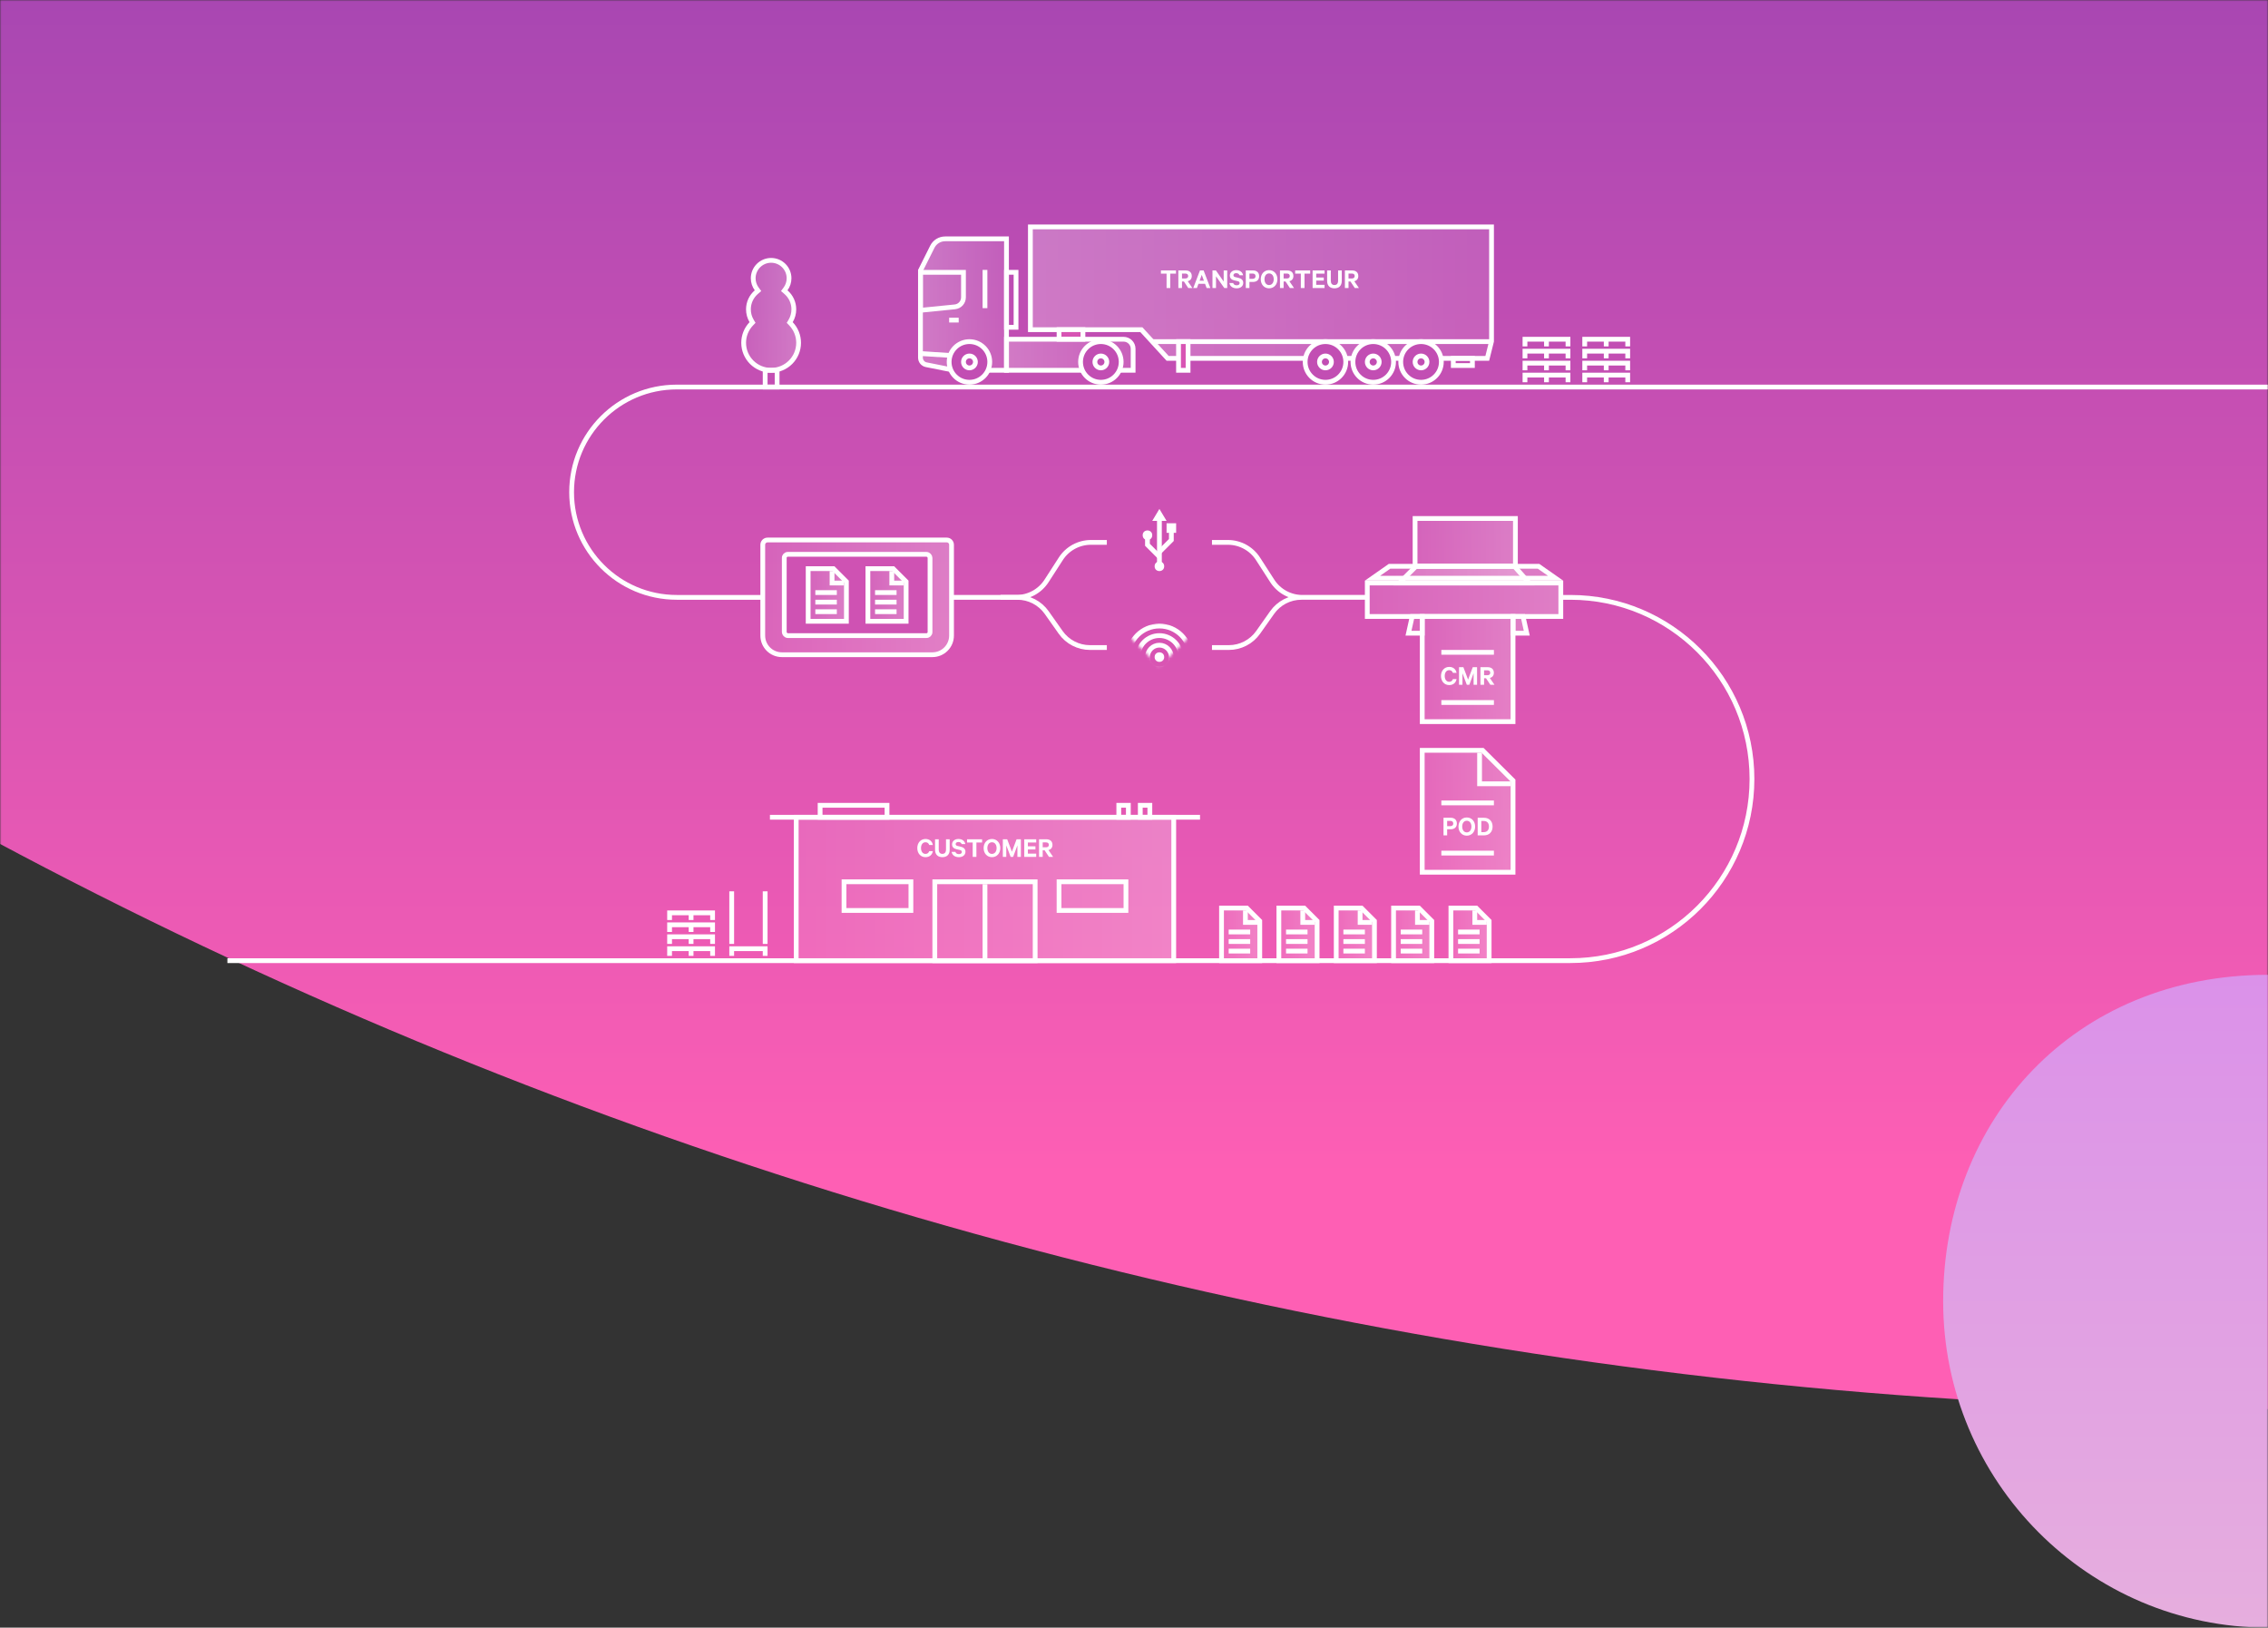 <?xml version="1.0" encoding="UTF-8"?> <svg xmlns="http://www.w3.org/2000/svg" xmlns:xlink="http://www.w3.org/1999/xlink" width="768" height="551" viewBox="0 0 768 551"><rect x="0" y="0" width="768" height="551" fill="#333333" stroke="none"/><defs><rect id="home-header-1_768-a" width="768" height="551"></rect><linearGradient id="home-header-1_768-b" x1="50%" x2="50%" y1="83.132%" y2="97.445%"><stop offset="0%" stop-color="#9742B2"></stop><stop offset="100%" stop-color="#FE5FB4"></stop></linearGradient><linearGradient id="home-header-1_768-d" x1="0%" y1="50%" y2="50%"><stop offset="0%" stop-color="#FFF" stop-opacity=".1"></stop><stop offset="100%" stop-color="#FFF" stop-opacity=".25"></stop></linearGradient><linearGradient id="home-header-1_768-e" x1="0%" y1="50%" y2="50%"><stop offset="0%" stop-color="#FFF" stop-opacity=".1"></stop><stop offset="100%" stop-color="#FFF" stop-opacity=".25"></stop></linearGradient><linearGradient id="home-header-1_768-f" x1="0%" y1="50%" y2="50%"><stop offset="0%" stop-color="#FFF" stop-opacity=".1"></stop><stop offset="100%" stop-color="#FFF" stop-opacity=".25"></stop></linearGradient><linearGradient id="home-header-1_768-g" x1="0%" y1="50%" y2="50%"><stop offset="0%" stop-color="#FFF" stop-opacity=".1"></stop><stop offset="100%" stop-color="#FFF" stop-opacity=".25"></stop></linearGradient><linearGradient id="home-header-1_768-h" x1="0%" y1="50%" y2="50%"><stop offset="0%" stop-color="#FFF" stop-opacity=".1"></stop><stop offset="100%" stop-color="#FFF" stop-opacity=".25"></stop></linearGradient><polygon id="home-header-1_768-i" points="12.946 0 25.891 2.427 12.946 15.373 0 2.427"></polygon><linearGradient id="home-header-1_768-k" x1="0%" y1="50%" y2="50%"><stop offset="0%" stop-color="#FFF" stop-opacity=".1"></stop><stop offset="100%" stop-color="#FFF" stop-opacity=".25"></stop></linearGradient><linearGradient id="home-header-1_768-l" x1="0%" y1="50%" y2="50%"><stop offset="0%" stop-color="#FFF" stop-opacity=".1"></stop><stop offset="100%" stop-color="#FFF" stop-opacity=".25"></stop></linearGradient><linearGradient id="home-header-1_768-m" x1="0%" y1="50%" y2="50%"><stop offset="0%" stop-color="#FFF" stop-opacity=".1"></stop><stop offset="100%" stop-color="#FFF" stop-opacity=".25"></stop></linearGradient><linearGradient id="home-header-1_768-n" x1="0%" y1="50%" y2="50%"><stop offset="0%" stop-color="#FFF" stop-opacity=".1"></stop><stop offset="100%" stop-color="#FFF" stop-opacity=".25"></stop></linearGradient><linearGradient id="home-header-1_768-o" x1="0%" y1="50%" y2="50%"><stop offset="0%" stop-color="#FFF" stop-opacity=".1"></stop><stop offset="100%" stop-color="#FFF" stop-opacity=".25"></stop></linearGradient><linearGradient id="home-header-1_768-p" x1="0%" y1="50%" y2="50%"><stop offset="0%" stop-color="#FFF" stop-opacity=".1"></stop><stop offset="100%" stop-color="#FFF" stop-opacity=".25"></stop></linearGradient><linearGradient id="home-header-1_768-q" x1="0%" y1="50%" y2="50%"><stop offset="0%" stop-color="#FFF" stop-opacity=".1"></stop><stop offset="100%" stop-color="#FFF" stop-opacity=".25"></stop></linearGradient><linearGradient id="home-header-1_768-r" x1="0%" y1="50%" y2="50%"><stop offset="0%" stop-color="#FFF" stop-opacity=".1"></stop><stop offset="100%" stop-color="#FFF" stop-opacity=".25"></stop></linearGradient><linearGradient id="home-header-1_768-s" x1="0%" y1="50%" y2="50%"><stop offset="0%" stop-color="#FFF" stop-opacity=".1"></stop><stop offset="100%" stop-color="#FFF" stop-opacity=".25"></stop></linearGradient><linearGradient id="home-header-1_768-t" x1="50%" x2="50%" y1="100%" y2="0%"><stop offset="0%" stop-color="#E6AEDE"></stop><stop offset="100%" stop-color="#DB91E9"></stop></linearGradient></defs><g fill="none" fill-rule="evenodd"><mask id="home-header-1_768-c" fill="#fff"><use xlink:href="#home-header-1_768-a"></use></mask><path fill="url(#home-header-1_768-b)" d="M768,477 L768,-1156.522 L768,-2790 C-206.366,-2790 -866,-2066.206 -866,-1156.522 C-866,-254.336 -134.43,477 768,477 Z" mask="url(#home-header-1_768-c)"></path><g mask="url(#home-header-1_768-c)"><g transform="translate(77 76)"><g transform="translate(413.504 230.594)"><path fill="url(#home-header-1_768-d)" stroke="#FFF" stroke-width="1.618" d="M0.809,0.809 L0.809,18.609 L13.755,18.609 L13.755,5.19 L9.374,0.809 L0.809,0.809 Z"></path><rect width="7.282" height="1.618" x="3.236" y="11.327" fill="#FFF" fill-rule="nonzero"></rect><rect width="7.282" height="1.618" x="3.236" y="14.564" fill="#FFF" fill-rule="nonzero"></rect><rect width="7.282" height="1.618" x="3.236" y="8.091" fill="#FFF" fill-rule="nonzero"></rect><polyline stroke="#FFF" stroke-width="1.618" points="12.946 5.664 8.9 5.664 8.9 1.618"></polyline></g><g transform="translate(394.085 230.594)"><path fill="url(#home-header-1_768-d)" stroke="#FFF" stroke-width="1.618" d="M0.809,0.809 L0.809,18.609 L13.755,18.609 L13.755,5.19 L9.374,0.809 L0.809,0.809 Z"></path><rect width="7.282" height="1.618" x="3.236" y="11.327" fill="#FFF" fill-rule="nonzero"></rect><rect width="7.282" height="1.618" x="3.236" y="14.564" fill="#FFF" fill-rule="nonzero"></rect><rect width="7.282" height="1.618" x="3.236" y="8.091" fill="#FFF" fill-rule="nonzero"></rect><polyline stroke="#FFF" stroke-width="1.618" points="12.946 5.664 8.9 5.664 8.9 1.618"></polyline></g><g transform="translate(374.667 230.594)"><path fill="url(#home-header-1_768-d)" stroke="#FFF" stroke-width="1.618" d="M0.809,0.809 L0.809,18.609 L13.755,18.609 L13.755,5.19 L9.374,0.809 L0.809,0.809 Z"></path><rect width="7.282" height="1.618" x="3.236" y="11.327" fill="#FFF" fill-rule="nonzero"></rect><rect width="7.282" height="1.618" x="3.236" y="14.564" fill="#FFF" fill-rule="nonzero"></rect><rect width="7.282" height="1.618" x="3.236" y="8.091" fill="#FFF" fill-rule="nonzero"></rect><polyline stroke="#FFF" stroke-width="1.618" points="12.946 5.664 8.9 5.664 8.9 1.618"></polyline></g><g transform="translate(355.248 230.594)"><path fill="url(#home-header-1_768-d)" stroke="#FFF" stroke-width="1.618" d="M0.809,0.809 L0.809,18.609 L13.755,18.609 L13.755,5.19 L9.374,0.809 L0.809,0.809 Z"></path><rect width="7.282" height="1.618" x="3.236" y="11.327" fill="#FFF" fill-rule="nonzero"></rect><rect width="7.282" height="1.618" x="3.236" y="14.564" fill="#FFF" fill-rule="nonzero"></rect><rect width="7.282" height="1.618" x="3.236" y="8.091" fill="#FFF" fill-rule="nonzero"></rect><polyline stroke="#FFF" stroke-width="1.618" points="12.946 5.664 8.9 5.664 8.9 1.618"></polyline></g><g transform="translate(335.83 230.594)"><path fill="url(#home-header-1_768-d)" stroke="#FFF" stroke-width="1.618" d="M0.809,0.809 L0.809,18.609 L13.755,18.609 L13.755,5.19 L9.374,0.809 L0.809,0.809 Z"></path><rect width="7.282" height="1.618" x="3.236" y="11.327" fill="#FFF" fill-rule="nonzero"></rect><rect width="7.282" height="1.618" x="3.236" y="14.564" fill="#FFF" fill-rule="nonzero"></rect><rect width="7.282" height="1.618" x="3.236" y="8.091" fill="#FFF" fill-rule="nonzero"></rect><polyline stroke="#FFF" stroke-width="1.618" points="12.946 5.664 8.9 5.664 8.9 1.618"></polyline></g><path stroke="#FFF" stroke-width="1.618" d="M516.259,249.203 L61.492,249.203 C27.531,249.203 9.13653709e-13,221.672 9.09494702e-13,187.711 L9.09494702e-13,187.711 C9.05335694e-13,153.75 27.531,126.22 61.492,126.22 L64.728,126.22" transform="matrix(-1 0 0 1 516.26 0)"></path><path stroke="#FFF" stroke-width="1.618" d="M181.292,126.22 L152.164,126.22 C132.503,126.22 116.564,110.281 116.564,90.619 L116.564,90.619 C116.564,70.958 132.503,55.019 152.164,55.019 L691.169,55.019"></path><g transform="translate(233.883)"><g transform="matrix(-1 0 0 1 194.993 0)"><polygon fill="#FFF" points="181.238 43.691 194.184 42.882 194.184 44.501 181.238 45.31"></polygon><polygon fill="#FFF" points="181.238 31.555 184.475 31.555 184.475 33.173 181.238 33.173"></polygon><polygon fill="#FFF" points=".809 38.837 115.701 38.837 115.701 40.455 .809 40.455"></polygon><polygon fill="#FFF" points="171.529 15.373 173.147 15.373 173.147 28.319 171.529 28.319"></polygon><path fill="url(#home-header-1_768-e)" stroke="#FFF" stroke-width="1.618" d="M0.809,0.809 L0.809,39.546 L2.25,45.31 L110.488,45.31 L119.391,35.6 L156.965,35.6 L156.965,0.809 L0.809,0.809 Z"></path><rect width="6.473" height="2.427" x="7.282" y="45.31" stroke="#FFF" stroke-width="1.618"></rect><rect width="3.236" height="9.709" x="103.565" y="39.646" fill="#D854B3" stroke="#FFF" stroke-width="1.618"></rect><rect width="8.091" height="3.236" x="139.165" y="35.6" fill="#D754B3" stroke="#FFF" stroke-width="1.618"></rect><path fill="url(#home-header-1_768-f)" stroke="#FFF" stroke-width="1.618" d="M165.056,4.855 L165.056,49.355 L182.776,49.355 L192.233,47.464 C193.367,47.237 194.184,46.241 194.184,45.084 L194.184,15.564 L190.171,7.538 C189.349,5.893 187.668,4.855 185.829,4.855 L165.056,4.855 Z"></path><circle cx="24.678" cy="46.523" r="6.877" fill="#C24EB3" stroke="#FFF" stroke-width="1.618"></circle><circle cx="40.86" cy="46.523" r="6.877" fill="#C24EB3" stroke="#FFF" stroke-width="1.618"></circle><path fill="url(#home-header-1_768-g)" stroke="#FFF" stroke-width="1.618" d="M122.174,49.355 L165.056,49.355 L165.056,38.837 L125.411,38.837 C123.623,38.837 122.174,40.286 122.174,42.073 L122.174,49.355 Z"></path><path stroke="#FFF" stroke-width="1.618" d="M179.62,16.182 L179.62,24.657 C179.62,26.32 180.88,27.712 182.535,27.878 L194.184,29.043 L194.184,16.182 L179.62,16.182 Z"></path><circle cx="133.097" cy="46.523" r="6.877" fill="#C24EB3" stroke="#FFF" stroke-width="1.618"></circle><circle cx="177.597" cy="46.523" r="6.877" fill="#C24EB3" stroke="#FFF" stroke-width="1.618"></circle><circle cx="177.597" cy="46.523" r="2.023" stroke="#FFF" stroke-width="1.618"></circle><circle cx="133.097" cy="46.523" r="2.023" stroke="#FFF" stroke-width="1.618"></circle><circle cx="40.86" cy="46.523" r="2.023" stroke="#FFF" stroke-width="1.618"></circle><circle cx="57.042" cy="46.523" r="6.877" fill="#C24EB3" stroke="#FFF" stroke-width="1.618"></circle><circle cx="57.042" cy="46.523" r="2.023" stroke="#FFF" stroke-width="1.618"></circle><circle cx="24.678" cy="46.523" r="2.023" stroke="#FFF" stroke-width="1.618"></circle><rect width="3.236" height="18.609" x="161.82" y="16.182" stroke="#FFF" stroke-width="1.618"></rect></g><g fill="#FFF" transform="translate(204.702 38.028)"><path d="M8.9,13.755 L8.9,15.373 L7.282,15.373 L7.282,13.755 L1.618,13.755 L1.618,15.373 L0,15.373 L0,13.755 L0,12.137 L16.182,12.137 L16.182,13.755 L16.182,15.373 L14.564,15.373 L14.564,13.755 L8.9,13.755 Z" transform="matrix(-1 0 0 1 16.182 0)"></path><path d="M8.9,9.709 L8.9,11.327 L7.282,11.327 L7.282,9.709 L1.618,9.709 L1.618,11.327 L0,11.327 L0,9.709 L0,8.091 L16.182,8.091 L16.182,9.709 L16.182,11.327 L14.564,11.327 L14.564,9.709 L8.9,9.709 Z" transform="matrix(-1 0 0 1 16.182 0)"></path><path d="M8.9,5.664 L8.9,7.282 L7.282,7.282 L7.282,5.664 L1.618,5.664 L1.618,7.282 L0,7.282 L0,5.664 L0,4.046 L16.182,4.046 L16.182,5.664 L16.182,7.282 L14.564,7.282 L14.564,5.664 L8.9,5.664 Z" transform="matrix(-1 0 0 1 16.182 0)"></path><path d="M8.9,1.618 L8.9,3.236 L7.282,3.236 L7.282,1.618 L1.618,1.618 L1.618,3.236 L0,3.236 L0,1.618 L0,0 L16.182,0 L16.182,1.618 L16.182,3.236 L14.564,3.236 L14.564,1.618 L8.9,1.618 Z" transform="matrix(-1 0 0 1 16.182 0)"></path></g><g fill="#FFF" transform="translate(224.93 38.028)"><path d="M8.9,13.755 L8.9,15.373 L7.282,15.373 L7.282,13.755 L1.618,13.755 L1.618,15.373 L0,15.373 L0,13.755 L0,12.137 L16.182,12.137 L16.182,13.755 L16.182,15.373 L14.564,15.373 L14.564,13.755 L8.9,13.755 Z" transform="matrix(-1 0 0 1 16.182 0)"></path><path d="M8.9,9.709 L8.9,11.327 L7.282,11.327 L7.282,9.709 L1.618,9.709 L1.618,11.327 L0,11.327 L0,9.709 L0,8.091 L16.182,8.091 L16.182,9.709 L16.182,11.327 L14.564,11.327 L14.564,9.709 L8.9,9.709 Z" transform="matrix(-1 0 0 1 16.182 0)"></path><path d="M8.9,5.664 L8.9,7.282 L7.282,7.282 L7.282,5.664 L1.618,5.664 L1.618,7.282 L0,7.282 L0,5.664 L0,4.046 L16.182,4.046 L16.182,5.664 L16.182,7.282 L14.564,7.282 L14.564,5.664 L8.9,5.664 Z" transform="matrix(-1 0 0 1 16.182 0)"></path><path d="M8.9,1.618 L8.9,3.236 L7.282,3.236 L7.282,1.618 L1.618,1.618 L1.618,3.236 L0,3.236 L0,1.618 L0,0 L16.182,0 L16.182,1.618 L16.182,3.236 L14.564,3.236 L14.564,1.618 L8.9,1.618 Z" transform="matrix(-1 0 0 1 16.182 0)"></path></g><path fill="#FFF" fill-rule="nonzero" d="M82.234,16.635 L82.234,15.548 L87.321,15.548 L87.321,16.635 L85.399,16.635 L85.399,21.509 L84.146,21.509 L84.146,16.635 L82.234,16.635 Z M90.02,19.286 L89.37,19.286 L89.37,21.509 L88.137,21.509 L88.137,15.548 L90.593,15.548 C91.846,15.548 92.681,16.218 92.681,17.441 C92.681,18.393 92.156,18.995 91.322,19.199 L92.894,21.509 L91.496,21.509 L90.02,19.286 Z M89.37,16.606 L89.37,18.267 L90.516,18.267 C91.137,18.267 91.457,17.936 91.457,17.441 C91.457,16.936 91.137,16.606 90.516,16.606 L89.37,16.606 Z M95.458,15.548 L96.691,15.548 L98.972,21.509 L97.71,21.509 L97.176,20.072 L94.943,20.072 L94.419,21.509 L93.176,21.509 L95.458,15.548 Z M96.06,17.043 L95.331,19.024 L96.788,19.024 L96.06,17.043 Z M104.681,15.548 L104.681,21.509 L103.701,21.509 L100.885,17.538 L100.885,21.509 L99.691,21.509 L99.691,15.548 L100.856,15.548 L103.487,19.315 L103.487,15.548 L104.681,15.548 Z M105.419,19.81 L106.701,19.81 C106.866,20.335 107.303,20.577 107.885,20.577 C108.487,20.577 108.885,20.305 108.885,19.83 C108.885,19.47 108.672,19.276 108.157,19.16 L107.089,18.917 C106.235,18.723 105.575,18.267 105.575,17.286 C105.575,16.208 106.468,15.451 107.72,15.451 C109.08,15.451 109.866,16.169 110.06,17.179 L108.827,17.179 C108.691,16.781 108.351,16.47 107.73,16.47 C107.167,16.47 106.788,16.742 106.788,17.169 C106.788,17.509 107.012,17.713 107.458,17.82 L108.546,18.072 C109.517,18.296 110.109,18.849 110.109,19.752 C110.109,20.907 109.157,21.606 107.895,21.606 C106.565,21.606 105.623,20.946 105.419,19.81 Z M113.4,19.441 L112.206,19.441 L112.206,21.509 L110.973,21.509 L110.973,15.548 L113.4,15.548 C114.662,15.548 115.497,16.228 115.497,17.5 C115.497,18.762 114.662,19.441 113.4,19.441 Z M114.274,17.5 C114.274,16.965 113.963,16.606 113.323,16.606 L112.206,16.606 L112.206,18.383 L113.323,18.383 C113.963,18.383 114.274,18.014 114.274,17.5 Z M121.682,18.529 C121.682,20.305 120.517,21.606 118.857,21.606 C117.197,21.606 116.041,20.305 116.041,18.529 C116.041,16.742 117.197,15.451 118.857,15.451 C120.517,15.451 121.682,16.742 121.682,18.529 Z M120.43,18.529 C120.43,17.364 119.808,16.558 118.857,16.558 C117.915,16.558 117.303,17.364 117.303,18.529 C117.303,19.694 117.915,20.5 118.857,20.5 C119.808,20.5 120.43,19.694 120.43,18.529 Z M124.43,19.286 L123.779,19.286 L123.779,21.509 L122.546,21.509 L122.546,15.548 L125.003,15.548 C126.255,15.548 127.09,16.218 127.09,17.441 C127.09,18.393 126.566,18.995 125.731,19.199 L127.304,21.509 L125.906,21.509 L124.43,19.286 Z M123.779,16.606 L123.779,18.267 L124.925,18.267 C125.546,18.267 125.867,17.936 125.867,17.441 C125.867,16.936 125.546,16.606 124.925,16.606 L123.779,16.606 Z M127.692,16.635 L127.692,15.548 L132.78,15.548 L132.78,16.635 L130.857,16.635 L130.857,21.509 L129.605,21.509 L129.605,16.635 L127.692,16.635 Z M133.595,15.548 L137.644,15.548 L137.644,16.635 L134.819,16.635 L134.819,17.936 L137.382,17.936 L137.382,18.995 L134.819,18.995 L134.819,20.412 L137.644,20.412 L137.644,21.509 L133.595,21.509 L133.595,15.548 Z M140.994,21.606 C139.508,21.606 138.518,20.752 138.518,19.111 L138.518,15.548 L139.761,15.548 L139.761,18.985 C139.761,20.004 140.207,20.49 140.994,20.49 C141.78,20.49 142.227,20.004 142.227,18.985 L142.227,15.548 L143.47,15.548 L143.47,19.111 C143.47,20.752 142.489,21.606 140.994,21.606 Z M146.412,19.286 L145.761,19.286 L145.761,21.509 L144.528,21.509 L144.528,15.548 L146.984,15.548 C148.237,15.548 149.072,16.218 149.072,17.441 C149.072,18.393 148.548,18.995 147.713,19.199 L149.285,21.509 L147.887,21.509 L146.412,19.286 Z M145.761,16.606 L145.761,18.267 L146.907,18.267 C147.528,18.267 147.848,17.936 147.848,17.441 C147.848,16.936 147.528,16.606 146.907,16.606 L145.761,16.606 Z"></path></g><g fill-rule="nonzero" transform="translate(309.939 96.283)"><circle cx="1.618" cy="8.9" r="1.618" fill="#FFF"></circle><circle cx="5.664" cy="19.418" r="1.618" fill="#FFF"></circle><path stroke="#FFF" stroke-width="1.618" d="M5.664,18.609 L5.664,3.236"></path><polyline stroke="#FFF" stroke-width="1.618" points="5.664 16.182 1.618 12.137 1.618 9.709"></polyline><polyline stroke="#FFF" stroke-width="1.618" points="5.664 14.564 9.709 10.518 9.709 7.282"></polyline><polygon fill="#FFF" points="3.236 4.046 5.664 0 8.091 4.046"></polygon><rect width="3.236" height="3.236" x="8.091" y="4.855" fill="#FFF"></rect></g><g transform="translate(180.483 105.992)"><path fill="url(#home-header-1_768-h)" stroke="#FFF" stroke-width="1.618" d="M2.427,0.809 C1.534,0.809 0.809,1.534 0.809,2.427 L0.809,33.173 C0.809,36.748 3.707,39.646 7.282,39.646 L58.255,39.646 C61.83,39.646 64.728,36.748 64.728,33.173 L64.728,2.427 C64.728,1.534 64.004,0.809 63.11,0.809 L2.427,0.809 Z"></path><rect width="49.355" height="27.509" x="8.091" y="5.664" fill="#CF52B3" stroke="#FFF" stroke-width="1.618" rx="1.19"></rect><g transform="translate(35.6 9.71)"><path fill="url(#home-header-1_768-d)" stroke="#FFF" stroke-width="1.618" d="M0.809,0.809 L0.809,18.609 L13.755,18.609 L13.755,5.19 L9.374,0.809 L0.809,0.809 Z"></path><rect width="7.282" height="1.618" x="3.236" y="11.327" fill="#FFF" fill-rule="nonzero"></rect><rect width="7.282" height="1.618" x="3.236" y="14.564" fill="#FFF" fill-rule="nonzero"></rect><rect width="7.282" height="1.618" x="3.236" y="8.091" fill="#FFF" fill-rule="nonzero"></rect><polyline stroke="#FFF" stroke-width="1.618" points="12.946 5.664 8.9 5.664 8.9 1.618"></polyline></g><g transform="translate(15.373 9.71)"><path fill="url(#home-header-1_768-d)" stroke="#FFF" stroke-width="1.618" d="M0.809,0.809 L0.809,18.609 L13.755,18.609 L13.755,5.19 L9.374,0.809 L0.809,0.809 Z"></path><rect width="7.282" height="1.618" x="3.236" y="11.327" fill="#FFF" fill-rule="nonzero"></rect><rect width="7.282" height="1.618" x="3.236" y="14.564" fill="#FFF" fill-rule="nonzero"></rect><rect width="7.282" height="1.618" x="3.236" y="8.091" fill="#FFF" fill-rule="nonzero"></rect><polyline stroke="#FFF" stroke-width="1.618" points="12.946 5.664 8.9 5.664 8.9 1.618"></polyline></g></g><g transform="translate(302.657 134.31)"><mask id="home-header-1_768-j" fill="#fff"><use xlink:href="#home-header-1_768-i"></use></mask><circle cx="12.946" cy="12.137" r="1.618" fill="#FFF" fill-rule="nonzero" mask="url(#home-header-1_768-j)"></circle><circle cx="12.946" cy="12.137" r="4.046" stroke="#FFF" stroke-width="1.618" mask="url(#home-header-1_768-j)"></circle><circle cx="12.946" cy="12.137" r="7.282" stroke="#FFF" stroke-width="1.618" mask="url(#home-header-1_768-j)"></circle><circle cx="12.946" cy="12.137" r="10.518" stroke="#FFF" stroke-width="1.618" mask="url(#home-header-1_768-j)"></circle></g><g fill-rule="nonzero" stroke="#FFF" stroke-width="1.618" transform="translate(245.21 107.61)"><path d="M16.587 18.609L21.974 18.609C26.097 18.609 29.938 16.516 32.173 13.051L37.005 5.559C39.24 2.093 43.081-1.99642333e-13 47.204-2.11386464e-13L52.592-2.27373675e-13M16.587 18.609L22.302 18.609C26.244 18.609 29.941 20.524 32.215 23.744L36.963 30.466C39.237 33.686 42.934 35.6 46.876 35.6L52.592 35.6"></path><polyline points=".405 18.609 13.295 18.609 18.784 18.609 24.273 18.609"></polyline></g><g fill-rule="nonzero" stroke="#FFF" stroke-width="1.618" transform="matrix(-1 0 0 1 385.994 107.61)"><path d="M16.587 18.609L21.974 18.609C26.097 18.609 29.938 16.516 32.173 13.051L37.005 5.559C39.24 2.093 43.081-2.35388504e-13 47.204-2.39808173e-13L52.592-2.4158453e-13M16.587 18.609L22.302 18.609C26.244 18.609 29.941 20.524 32.215 23.744L36.963 30.466C39.237 33.686 42.934 35.6 46.876 35.6L52.592 35.6M.405 18.609L24.543 18.609"></path></g><g stroke="#FFF" stroke-width="1.618" transform="translate(174.01 11.327)"><path fill="url(#home-header-1_768-k)" d="M5.226,10.474 L5.671,11.078 L5.102,11.567 C3.415,13.019 2.427,15.126 2.427,17.396 C2.427,18.797 2.802,20.141 3.502,21.318 L3.816,21.846 L3.391,22.291 C1.744,24.011 0.809,26.293 0.809,28.723 C0.809,33.862 4.975,38.028 10.114,38.028 C15.253,38.028 19.418,33.862 19.418,28.723 C19.418,26.293 18.484,24.011 16.837,22.291 L16.412,21.846 L16.726,21.318 C17.426,20.141 17.8,18.797 17.8,17.396 C17.8,15.126 16.812,13.019 15.125,11.567 L14.557,11.078 L15.002,10.474 C15.764,9.44 16.182,8.191 16.182,6.877 C16.182,3.526 13.465,0.809 10.114,0.809 C6.762,0.809 4.046,3.526 4.046,6.877 C4.046,8.191 4.463,9.44 5.226,10.474 Z"></path><rect width="4.046" height="5.664" x="8.091" y="38.028"></rect></g><g transform="translate(403.794 177.193)"><path fill="url(#home-header-1_768-l)" stroke="#FFF" stroke-width="1.618" d="M0.809,0.809 L0.809,42.073 L31.555,42.073 L31.555,11.057 L21.242,0.809 L0.809,0.809 Z"></path><path fill="#FFF" fill-rule="nonzero" d="M10.439,27.532 L9.245,27.532 L9.245,29.6 L8.012,29.6 L8.012,23.639 L10.439,23.639 C11.701,23.639 12.536,24.319 12.536,25.591 C12.536,26.853 11.701,27.532 10.439,27.532 Z M11.313,25.591 C11.313,25.056 11.002,24.697 10.361,24.697 L9.245,24.697 L9.245,26.474 L10.361,26.474 C11.002,26.474 11.313,26.105 11.313,25.591 Z M18.721,26.62 C18.721,28.396 17.556,29.697 15.896,29.697 C14.235,29.697 13.08,28.396 13.08,26.62 C13.08,24.833 14.235,23.542 15.896,23.542 C17.556,23.542 18.721,24.833 18.721,26.62 Z M17.468,26.62 C17.468,25.455 16.847,24.649 15.896,24.649 C14.954,24.649 14.342,25.455 14.342,26.62 C14.342,27.785 14.954,28.591 15.896,28.591 C16.847,28.591 17.468,27.785 17.468,26.62 Z M20.818,28.503 L21.643,28.503 C22.779,28.503 23.401,27.775 23.401,26.62 C23.401,25.455 22.779,24.726 21.643,24.726 L20.818,24.726 L20.818,28.503 Z M19.585,29.6 L19.585,23.639 L21.692,23.639 C23.498,23.639 24.634,24.804 24.634,26.62 C24.634,28.435 23.498,29.6 21.692,29.6 L19.585,29.6 Z"></path><rect width="17.8" height="1.618" x="7.282" y="34.791" fill="#FFF" fill-rule="nonzero"></rect><rect width="17.8" height="1.618" x="7.282" y="17.8" fill="#FFF" fill-rule="nonzero"></rect><polyline stroke="#FFF" stroke-width="1.618" points="30.746 12.137 20.228 12.137 20.228 1.618"></polyline></g><g transform="translate(385.185 98.71)"><g stroke="#FFF" stroke-width="1.618"><rect width="65.537" height="11.327" x=".809" y="22.655" fill="url(#home-header-1_768-m)"></rect><path fill="url(#home-header-1_768-n)" d="M2.567,21.037 L64.589,21.037 L58.809,16.991 L8.346,16.991 L2.567,21.037 Z"></path><path fill="url(#home-header-1_768-o)" d="M16.991,0.809 L16.991,16.991 L50.973,16.991 L50.973,0.809 L16.991,0.809 Z"></path><path fill="url(#home-header-1_768-p)" d="M17.326,16.991 L11.663,22.655 L55.644,22.655 L50.61,16.991 L17.326,16.991 Z"></path><path fill="url(#home-header-1_768-q)" d="M50.164 33.982L50.164 39.646 54.819 39.646 53.561 33.982 50.164 33.982zM16.022 33.982L14.763 39.646 19.418 39.646 19.418 33.982 16.022 33.982z"></path></g><g transform="translate(18.61 33.173)"><path fill="url(#home-header-1_768-r)" stroke="#FFF" stroke-width="1.618" d="M0.809,0.809 L0.809,36.41 L31.555,36.41 L31.555,0.809 L0.809,0.809 Z"></path><path fill="#FFF" fill-rule="nonzero" d="M7.159,20.956 C7.159,19.131 8.343,17.878 9.936,17.878 C11.344,17.878 12.208,18.703 12.431,19.898 L11.198,19.898 C10.994,19.354 10.625,18.985 9.936,18.985 C8.984,18.985 8.421,19.82 8.421,20.956 C8.421,22.082 8.984,22.927 9.936,22.927 C10.625,22.927 10.994,22.558 11.198,22.005 L12.431,22.005 C12.208,23.209 11.344,24.034 9.936,24.034 C8.343,24.034 7.159,22.781 7.159,20.956 Z M16.752,23.937 L15.907,23.937 L14.431,20.043 L14.431,23.937 L13.266,23.937 L13.266,17.975 L14.742,17.975 L16.334,22.179 L17.917,17.975 L19.373,17.975 L19.373,23.937 L18.198,23.937 L18.198,20.043 L16.752,23.937 Z M22.402,21.713 L21.752,21.713 L21.752,23.937 L20.519,23.937 L20.519,17.975 L22.975,17.975 C24.228,17.975 25.063,18.645 25.063,19.869 C25.063,20.82 24.538,21.422 23.703,21.626 L25.276,23.937 L23.878,23.937 L22.402,21.713 Z M21.752,19.034 L21.752,20.694 L22.898,20.694 C23.519,20.694 23.839,20.364 23.839,19.869 C23.839,19.364 23.519,19.034 22.898,19.034 L21.752,19.034 Z"></path><rect width="17.8" height="1.618" x="7.282" y="29.128" fill="#FFF" fill-rule="nonzero"></rect><rect width="17.8" height="1.618" x="7.282" y="12.137" fill="#FFF" fill-rule="nonzero"></rect></g></g><g transform="translate(148.928 195.802)"><rect width="127.838" height="48.546" x="43.691" y="4.855" fill="url(#home-header-1_768-s)" stroke="#FFF" stroke-width="1.618"></rect><path fill="#FFF" fill-rule="nonzero" d="M84.687,15.292 C84.687,13.467 85.871,12.214 87.464,12.214 C88.872,12.214 89.736,13.04 89.959,14.234 L88.726,14.234 C88.522,13.69 88.153,13.321 87.464,13.321 C86.512,13.321 85.949,14.156 85.949,15.292 C85.949,16.419 86.512,17.263 87.464,17.263 C88.153,17.263 88.522,16.894 88.726,16.341 L89.959,16.341 C89.736,17.545 88.872,18.37 87.464,18.37 C85.871,18.37 84.687,17.118 84.687,15.292 Z M93.182,18.37 C91.697,18.37 90.707,17.516 90.707,15.875 L90.707,12.312 L91.949,12.312 L91.949,15.749 C91.949,16.768 92.396,17.254 93.182,17.254 C93.969,17.254 94.415,16.768 94.415,15.749 L94.415,12.312 L95.658,12.312 L95.658,15.875 C95.658,17.516 94.678,18.37 93.182,18.37 Z M96.309,16.574 L97.59,16.574 C97.755,17.098 98.192,17.341 98.775,17.341 C99.377,17.341 99.775,17.069 99.775,16.593 C99.775,16.234 99.561,16.04 99.047,15.923 L97.979,15.681 C97.124,15.486 96.464,15.03 96.464,14.049 C96.464,12.972 97.357,12.214 98.61,12.214 C99.969,12.214 100.756,12.933 100.95,13.943 L99.717,13.943 C99.581,13.545 99.241,13.234 98.62,13.234 C98.056,13.234 97.678,13.506 97.678,13.933 C97.678,14.273 97.901,14.477 98.348,14.584 L99.435,14.836 C100.406,15.059 100.998,15.613 100.998,16.516 C100.998,17.671 100.047,18.37 98.785,18.37 C97.454,18.37 96.513,17.71 96.309,16.574 Z M101.542,13.399 L101.542,12.312 L106.63,12.312 L106.63,13.399 L104.707,13.399 L104.707,18.273 L103.455,18.273 L103.455,13.399 L101.542,13.399 Z M112.795,15.292 C112.795,17.069 111.63,18.37 109.97,18.37 C108.309,18.37 107.154,17.069 107.154,15.292 C107.154,13.506 108.309,12.214 109.97,12.214 C111.63,12.214 112.795,13.506 112.795,15.292 Z M111.543,15.292 C111.543,14.127 110.921,13.321 109.97,13.321 C109.028,13.321 108.416,14.127 108.416,15.292 C108.416,16.457 109.028,17.263 109.97,17.263 C110.921,17.263 111.543,16.457 111.543,15.292 Z M117.145,18.273 L116.3,18.273 L114.824,14.38 L114.824,18.273 L113.659,18.273 L113.659,12.312 L115.135,12.312 L116.727,16.516 L118.31,12.312 L119.766,12.312 L119.766,18.273 L118.591,18.273 L118.591,14.38 L117.145,18.273 Z M120.912,12.312 L124.961,12.312 L124.961,13.399 L122.135,13.399 L122.135,14.7 L124.698,14.7 L124.698,15.758 L122.135,15.758 L122.135,17.176 L124.961,17.176 L124.961,18.273 L120.912,18.273 L120.912,12.312 Z M127.805,16.05 L127.155,16.05 L127.155,18.273 L125.922,18.273 L125.922,12.312 L128.378,12.312 C129.631,12.312 130.466,12.981 130.466,14.205 C130.466,15.156 129.941,15.758 129.106,15.962 L130.679,18.273 L129.281,18.273 L127.805,16.05 Z M127.155,13.37 L127.155,15.03 L128.301,15.03 C128.922,15.03 129.242,14.7 129.242,14.205 C129.242,13.7 128.922,13.37 128.301,13.37 L127.155,13.37 Z"></path><rect width="33.982" height="26.7" x="90.619" y="26.7" stroke="#FFF" stroke-width="1.618"></rect><rect width="22.655" height="9.709" x="132.692" y="26.7" stroke="#FFF" stroke-width="1.618"></rect><rect width="22.655" height="9.709" x="59.873" y="26.7" stroke="#FFF" stroke-width="1.618"></rect><rect width="22.655" height="4.046" x="51.782" y=".809" stroke="#FFF" stroke-width="1.618"></rect><rect width="3.236" height="4.046" x="160.202" y=".809" stroke="#FFF" stroke-width="1.618"></rect><rect width="3.236" height="4.046" x="152.92" y=".809" stroke="#FFF" stroke-width="1.618"></rect><polygon fill="#FFF" points="34.791 4.046 180.429 4.046 180.429 5.664 34.791 5.664"></polygon><g fill="#FFF" transform="translate(0 29.937)"><path d="M8.9 20.228L8.9 21.846 7.282 21.846 7.282 20.228 1.618 20.228 1.618 21.846 0 21.846 0 20.228 0 18.609 16.182 18.609 16.182 20.228 16.182 21.846 14.564 21.846 14.564 20.228 8.9 20.228zM8.9 16.182L8.9 17.8 7.282 17.8 7.282 16.182 1.618 16.182 1.618 17.8 0 17.8 0 16.182 0 14.564 16.182 14.564 16.182 16.182 16.182 17.8 14.564 17.8 14.564 16.182 8.9 16.182zM8.9 12.137L8.9 13.755 7.282 13.755 7.282 12.137 1.618 12.137 1.618 13.755 0 13.755 0 12.137 0 10.518 16.182 10.518 16.182 12.137 16.182 13.755 14.564 13.755 14.564 12.137 8.9 12.137zM8.9 8.091L8.9 9.709 7.282 9.709 7.282 8.091 1.618 8.091 1.618 9.709 0 9.709 0 8.091 0 6.473 16.182 6.473 16.182 8.091 16.182 9.709 14.564 9.709 14.564 8.091 8.9 8.091zM32.364 20.228L22.655 20.228 22.655 21.846 21.037 21.846 21.037 20.228 21.037 18.609 33.982 18.609 33.982 20.228 33.982 21.846 32.364 21.846 32.364 20.228zM21.037 0L22.655 0 22.655 17.8 21.037 17.8 21.037 0zM32.364 0L33.982 0 33.982 17.8 32.364 17.8 32.364 0z"></path></g><polygon fill="#FFF" points="106.801 27.509 108.419 27.509 108.419 52.592 106.801 52.592"></polygon></g></g></g><path fill="url(#home-header-1_768-t)" d="M768,551 L768,440.498 L768,330 C702.406,330 658,378.962 658,440.498 C658,501.528 707.249,551 768,551 Z" mask="url(#home-header-1_768-c)"></path></g></svg> 